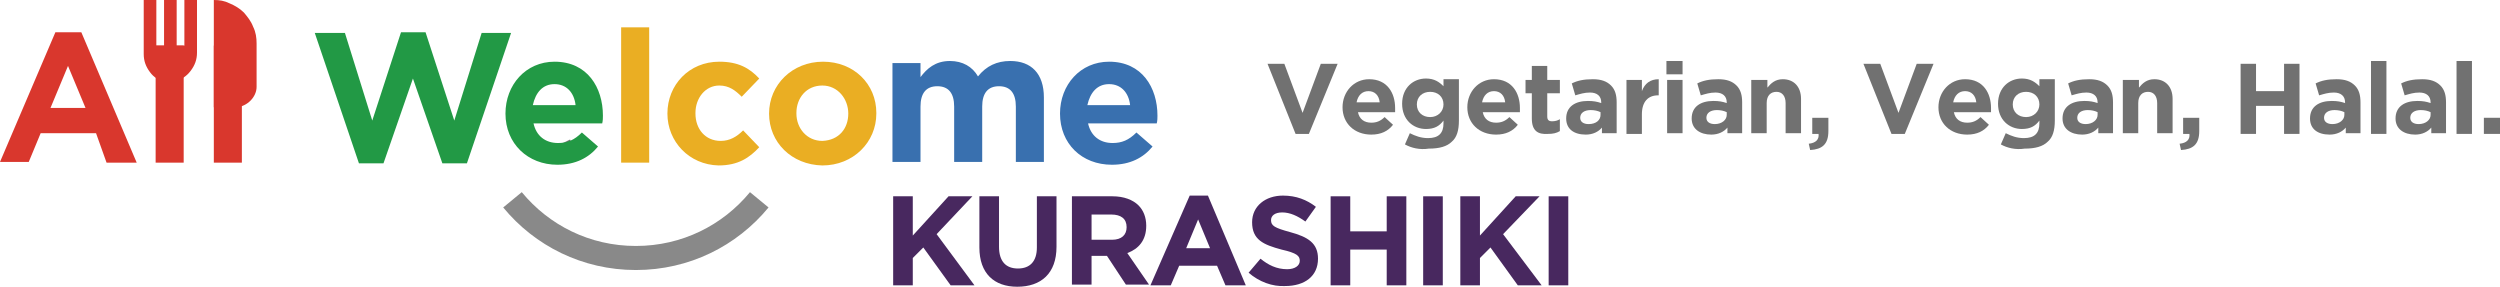 <?xml version="1.0" encoding="utf-8"?>
<!-- Generator: Adobe Illustrator 23.0.2, SVG Export Plug-In . SVG Version: 6.00 Build 0)  -->
<svg version="1.1" id="レイヤー_1" xmlns="http://www.w3.org/2000/svg" xmlns:xlink="http://www.w3.org/1999/xlink" x="0px"
	 y="0px" width="356.6px" height="40.9px" viewBox="0 0 356.6 40.9" style="enable-background:new 0 0 356.6 40.9;"
	 xml:space="preserve">
<style type="text/css">
	.st0{fill:#D9372D;}
	.st1{fill:#3970AF;}
	.st2{fill:none;stroke:#717171;stroke-width:1.775;stroke-miterlimit:10;}
	.st3{fill:#717171;}
	.st4{fill:#229945;}
	.st5{fill:#EAAE23;}
	.st6{fill:none;stroke:#898989;stroke-width:3.432;stroke-miterlimit:10;}
	.st7{fill:#48285F;}
</style>
<rect x="22.2" y="6.5" class="st0" width="4" height="16.7"/>
<rect x="30.5" y="6.5" class="st0" width="4" height="16.7"/>
<path class="st0" d="M23.7,19v-7.2c-1-0.3-1.8-0.8-2.3-1.5c-0.6-0.8-0.9-1.6-0.9-2.6V0h1.8v6.5h1.1V0h1.8v6.5h1.1V0h1.8v7.5
	c0,1-0.3,1.8-0.9,2.6c-0.6,0.8-1.4,1.3-2.3,1.5V19H23.7z"/>
<path class="st0" d="M33.7,15.3c1.6-0.1,2.9-1.5,2.9-2.9V6.2c0-0.8-0.1-1.6-0.5-2.4c-0.3-0.8-0.8-1.4-1.3-2c-0.6-0.6-1.3-1-2-1.3
	C32,0.1,31.3,0,30.5,0v15.3H33.7z"/>
<path class="st1" d="M127.3,9h4v2c0.9-1.2,2.1-2.3,4.2-2.3c1.8,0,3.2,0.8,4,2.2c1.2-1.5,2.7-2.2,4.6-2.2c3,0,4.8,1.8,4.8,5.2v9.2h-4
	v-7.9c0-1.9-0.8-2.9-2.4-2.9s-2.4,1-2.4,2.9v7.9h-4v-7.9c0-1.9-0.8-2.9-2.4-2.9s-2.4,1-2.4,2.9v7.9h-4V9z"/>
<path class="st1" d="M151.2,16.2L151.2,16.2c0-4.1,2.9-7.4,7-7.4c4.7,0,6.9,3.7,6.9,7.7c0,0.3,0,0.7-0.1,1.1h-9.8
	c0.4,1.8,1.7,2.8,3.5,2.8c1.3,0,2.3-0.4,3.4-1.5l2.3,2c-1.3,1.6-3.2,2.6-5.8,2.6C154.3,23.5,151.2,20.5,151.2,16.2 M161.2,15
	c-0.2-1.8-1.3-3-3-3c-1.7,0-2.7,1.2-3.1,3H161.2z"/>
<line class="st2" x1="81.7" y1="20.7" x2="78" y2="22.5"/>
<polygon class="st3" points="180.8,9.1 183.2,9.1 185.8,16.1 188.4,9.1 190.8,9.1 186.7,19.1 184.8,19.1 "/>
<path class="st3" d="M191.5,15.3L191.5,15.3c0-2.2,1.6-4,3.8-4c2.6,0,3.7,2,3.7,4.1c0,0.2,0,0.4,0,0.6h-5.3c0.2,1,0.9,1.5,1.9,1.5
	c0.7,0,1.3-0.2,1.9-0.8l1.2,1.1c-0.7,0.9-1.7,1.4-3.1,1.4C193.2,19.2,191.5,17.6,191.5,15.3 M196.8,14.6c-0.1-1-0.7-1.6-1.6-1.6
	c-0.9,0-1.5,0.6-1.7,1.6H196.8z"/>
<path class="st3" d="M200.4,20.6l0.7-1.6c0.8,0.4,1.6,0.7,2.6,0.7c1.5,0,2.2-0.7,2.2-2.1v-0.4c-0.6,0.8-1.3,1.2-2.5,1.2
	c-1.8,0-3.4-1.3-3.4-3.6v0c0-2.3,1.6-3.6,3.4-3.6c1.2,0,1.9,0.5,2.5,1.1v-1h2.2v5.9c0,1.4-0.3,2.4-1,3c-0.7,0.7-1.8,1-3.3,1
	C202.5,21.4,201.3,21.1,200.4,20.6 M205.9,14.9L205.9,14.9c0-1.1-0.8-1.8-1.9-1.8s-1.9,0.7-1.9,1.8v0c0,1.1,0.8,1.8,1.9,1.8
	S205.9,15.9,205.9,14.9"/>
<path class="st3" d="M209.3,15.3L209.3,15.3c0-2.2,1.6-4,3.8-4c2.6,0,3.7,2,3.7,4.1c0,0.2,0,0.4,0,0.6h-5.3c0.2,1,0.9,1.5,1.9,1.5
	c0.7,0,1.3-0.2,1.9-0.8l1.2,1.1c-0.7,0.9-1.7,1.4-3.1,1.4C211,19.2,209.3,17.6,209.3,15.3 M214.7,14.6c-0.1-1-0.7-1.6-1.6-1.6
	c-0.9,0-1.5,0.6-1.7,1.6H214.7z"/>
<path class="st3" d="M218.5,16.9v-3.6h-0.9v-1.9h0.9v-2h2.2v2h1.8v1.9h-1.8v3.3c0,0.5,0.2,0.7,0.7,0.7c0.4,0,0.8-0.1,1.1-0.3v1.7
	c-0.5,0.3-1,0.4-1.7,0.4C219.4,19.2,218.5,18.7,218.5,16.9"/>
<path class="st3" d="M223.4,16.9L223.4,16.9c0-1.7,1.3-2.5,3.1-2.5c0.8,0,1.3,0.1,1.9,0.3v-0.1c0-0.9-0.6-1.4-1.6-1.4
	c-0.8,0-1.4,0.2-2.1,0.4l-0.5-1.7c0.8-0.4,1.7-0.6,3-0.6c1.2,0,2,0.3,2.6,0.9c0.6,0.6,0.8,1.4,0.8,2.4v4.4h-2.1v-0.8
	c-0.5,0.6-1.3,1-2.3,1C224.5,19.2,223.4,18.4,223.4,16.9 M228.3,16.4V16c-0.4-0.2-0.9-0.3-1.4-0.3c-0.9,0-1.5,0.4-1.5,1.1v0
	c0,0.6,0.5,0.9,1.2,0.9C227.7,17.7,228.3,17.1,228.3,16.4"/>
<path class="st3" d="M232,11.4h2.2V13c0.4-1.1,1.2-1.7,2.4-1.7v2.3h-0.1c-1.4,0-2.3,0.9-2.3,2.7v2.8H232V11.4z"/>
<path class="st3" d="M237.7,8.7h2.3v1.9h-2.3V8.7z M237.8,11.4h2.2v7.6h-2.2V11.4z"/>
<path class="st3" d="M241.3,16.9L241.3,16.9c0-1.7,1.3-2.5,3.1-2.5c0.8,0,1.3,0.1,1.9,0.3v-0.1c0-0.9-0.6-1.4-1.6-1.4
	c-0.8,0-1.4,0.2-2.1,0.4l-0.5-1.7c0.8-0.4,1.7-0.6,3-0.6c1.2,0,2,0.3,2.6,0.9c0.6,0.6,0.8,1.4,0.8,2.4v4.4h-2.1v-0.8
	c-0.5,0.6-1.3,1-2.3,1C242.5,19.2,241.3,18.4,241.3,16.9 M246.3,16.4V16c-0.4-0.2-0.9-0.3-1.4-0.3c-0.9,0-1.5,0.4-1.5,1.1v0
	c0,0.6,0.5,0.9,1.2,0.9C245.6,17.7,246.3,17.1,246.3,16.4"/>
<path class="st3" d="M249.9,11.4h2.2v1.1c0.5-0.6,1.1-1.2,2.2-1.2c1.6,0,2.6,1.1,2.6,2.8v4.9h-2.2v-4.3c0-1-0.5-1.6-1.3-1.6
	c-0.8,0-1.4,0.5-1.4,1.6v4.3h-2.2V11.4z"/>
<path class="st3" d="M258,20.5c1-0.1,1.5-0.6,1.4-1.4h-0.9v-2.3h2.3v1.9c0,1.9-0.9,2.6-2.6,2.7L258,20.5z"/>
<polygon class="st3" points="265.8,9.1 268.2,9.1 270.8,16.1 273.4,9.1 275.8,9.1 271.7,19.1 269.8,19.1 "/>
<path class="st3" d="M276.5,15.3L276.5,15.3c0-2.2,1.6-4,3.8-4c2.6,0,3.7,2,3.7,4.1c0,0.2,0,0.4,0,0.6h-5.3c0.2,1,0.9,1.5,1.9,1.5
	c0.7,0,1.3-0.2,1.9-0.8l1.2,1.1c-0.7,0.9-1.7,1.4-3.1,1.4C278.2,19.2,276.5,17.6,276.5,15.3 M281.9,14.6c-0.1-1-0.7-1.6-1.6-1.6
	c-0.9,0-1.5,0.6-1.7,1.6H281.9z"/>
<path class="st3" d="M285.4,20.6l0.7-1.6c0.8,0.4,1.6,0.7,2.6,0.7c1.5,0,2.2-0.7,2.2-2.1v-0.4c-0.6,0.8-1.3,1.2-2.5,1.2
	c-1.8,0-3.4-1.3-3.4-3.6v0c0-2.3,1.6-3.6,3.4-3.6c1.2,0,1.9,0.5,2.5,1.1v-1h2.2v5.9c0,1.4-0.3,2.4-1,3c-0.7,0.7-1.8,1-3.3,1
	C287.5,21.4,286.3,21.1,285.4,20.6 M290.9,14.9L290.9,14.9c0-1.1-0.8-1.8-1.9-1.8s-1.9,0.7-1.9,1.8v0c0,1.1,0.8,1.8,1.9,1.8
	S290.9,15.9,290.9,14.9"/>
<path class="st3" d="M294.2,16.9L294.2,16.9c0-1.7,1.3-2.5,3.1-2.5c0.8,0,1.3,0.1,1.9,0.3v-0.1c0-0.9-0.6-1.4-1.6-1.4
	c-0.8,0-1.4,0.2-2.1,0.4l-0.5-1.7c0.8-0.4,1.7-0.6,3-0.6c1.2,0,2,0.3,2.6,0.9c0.6,0.6,0.8,1.4,0.8,2.4v4.4h-2.1v-0.8
	c-0.5,0.6-1.3,1-2.3,1C295.4,19.2,294.2,18.4,294.2,16.9 M299.2,16.4V16c-0.4-0.2-0.9-0.3-1.4-0.3c-0.9,0-1.5,0.4-1.5,1.1v0
	c0,0.6,0.5,0.9,1.2,0.9C298.5,17.7,299.2,17.1,299.2,16.4"/>
<path class="st3" d="M302.9,11.4h2.2v1.1c0.5-0.6,1.1-1.2,2.2-1.2c1.6,0,2.6,1.1,2.6,2.8v4.9h-2.2v-4.3c0-1-0.5-1.6-1.3-1.6
	c-0.8,0-1.4,0.5-1.4,1.6v4.3h-2.2V11.4z"/>
<path class="st3" d="M310.9,20.5c1-0.1,1.5-0.6,1.4-1.4h-0.9v-2.3h2.3v1.9c0,1.9-0.9,2.6-2.6,2.7L310.9,20.5z"/>
<polygon class="st3" points="319.6,9.1 321.8,9.1 321.8,13 325.8,13 325.8,9.1 328,9.1 328,19.1 325.8,19.1 325.8,15.1 321.8,15.1 
	321.8,19.1 319.6,19.1 "/>
<path class="st3" d="M329.5,16.9L329.5,16.9c0-1.7,1.3-2.5,3.1-2.5c0.8,0,1.3,0.1,1.9,0.3v-0.1c0-0.9-0.6-1.4-1.6-1.4
	c-0.8,0-1.4,0.2-2.1,0.4l-0.5-1.7c0.8-0.4,1.7-0.6,3-0.6c1.2,0,2,0.3,2.6,0.9c0.6,0.6,0.8,1.4,0.8,2.4v4.4h-2.1v-0.8
	c-0.5,0.6-1.3,1-2.3,1C330.6,19.2,329.5,18.4,329.5,16.9 M334.4,16.4V16c-0.4-0.2-0.9-0.3-1.4-0.3c-0.9,0-1.5,0.4-1.5,1.1v0
	c0,0.6,0.5,0.9,1.2,0.9C333.7,17.7,334.4,17.1,334.4,16.4"/>
<rect x="338.2" y="8.7" class="st3" width="2.2" height="10.4"/>
<path class="st3" d="M341.7,16.9L341.7,16.9c0-1.7,1.3-2.5,3.1-2.5c0.8,0,1.3,0.1,1.9,0.3v-0.1c0-0.9-0.6-1.4-1.6-1.4
	c-0.8,0-1.4,0.2-2.1,0.4l-0.5-1.7c0.8-0.4,1.7-0.6,3-0.6c1.2,0,2,0.3,2.6,0.9c0.6,0.6,0.8,1.4,0.8,2.4v4.4h-2.1v-0.8
	c-0.5,0.6-1.3,1-2.3,1C342.9,19.2,341.7,18.4,341.7,16.9 M346.7,16.4V16c-0.4-0.2-0.9-0.3-1.4-0.3c-0.9,0-1.5,0.4-1.5,1.1v0
	c0,0.6,0.5,0.9,1.2,0.9C346,17.7,346.7,17.1,346.7,16.4"/>
<rect x="350.4" y="8.7" class="st3" width="2.2" height="10.4"/>
<rect x="354.3" y="16.8" class="st3" width="2.3" height="2.3"/>
<path class="st0" d="M7.9,4.6h3.7l7.9,18.6h-4.3L13.7,19H5.8l-1.7,4.1H0L7.9,4.6z M12.2,15.4l-2.5-6l-2.5,6H12.2z"/>
<polygon class="st4" points="44.9,4.7 49.2,4.7 53.1,17.2 57.2,4.6 60.7,4.6 64.8,17.2 68.7,4.7 72.9,4.7 66.6,23.3 63.1,23.3 
	58.9,11.2 54.7,23.3 51.2,23.3 "/>
<path class="st4" d="M72.1,16.2L72.1,16.2c0-4.1,2.9-7.4,7-7.4c4.7,0,6.9,3.7,6.9,7.7c0,0.3,0,0.7-0.1,1.1h-9.8
	c0.4,1.8,1.7,2.8,3.5,2.8c1.3,0,2.3-0.4,3.4-1.5l2.3,2c-1.3,1.6-3.2,2.6-5.8,2.6C75.3,23.5,72.1,20.5,72.1,16.2 M82.1,15
	c-0.2-1.8-1.3-3-3-3c-1.7,0-2.7,1.2-3.1,3H82.1z"/>
<rect x="88.6" y="3.9" class="st5" width="4" height="19.3"/>
<path class="st5" d="M95.2,16.2L95.2,16.2c0-4.1,3.1-7.4,7.4-7.4c2.7,0,4.3,0.9,5.7,2.4l-2.5,2.6c-0.9-0.9-1.8-1.6-3.2-1.6
	c-2,0-3.4,1.8-3.4,3.9v0.1c0,2.2,1.4,3.9,3.6,3.9c1.3,0,2.3-0.6,3.2-1.5l2.3,2.4c-1.4,1.5-3,2.6-5.8,2.6
	C98.3,23.5,95.2,20.2,95.2,16.2"/>
<path class="st5" d="M109.7,16.2L109.7,16.2c0-4.1,3.3-7.4,7.7-7.4c4.4,0,7.6,3.2,7.6,7.3v0.1c0,4.1-3.3,7.4-7.7,7.4
	C112.9,23.5,109.7,20.3,109.7,16.2 M121,16.2L121,16.2c0-2.1-1.5-4-3.7-4c-2.3,0-3.7,1.8-3.7,3.9v0.1c0,2.1,1.5,3.9,3.7,3.9
	C119.7,20,121,18.3,121,16.2"/>
<path class="st6" d="M73.1,28.5c4.2,5.1,10.5,8.3,17.6,8.3c7.1,0,13.4-3.2,17.6-8.3"/>
<polygon class="st7" points="127.4,28 130.2,28 130.2,33.6 135.3,28 138.7,28 133.6,33.4 139,40.7 135.6,40.7 131.7,35.3 
	130.2,36.8 130.2,40.7 127.4,40.7 "/>
<path class="st7" d="M139.7,35.3V28h2.8v7.2c0,2.1,1,3.1,2.7,3.1c1.7,0,2.7-1,2.7-3V28h2.8v7.2c0,3.8-2.2,5.7-5.6,5.7
	C141.8,40.9,139.7,39,139.7,35.3"/>
<path class="st7" d="M152.9,28h5.8c1.6,0,2.9,0.5,3.7,1.3c0.7,0.7,1.1,1.7,1.1,2.9v0c0,2.1-1.1,3.3-2.7,3.9l3.1,4.5h-3.3l-2.7-4.1
	h-2.2v4.1h-2.8V28z M158.6,34.2c1.4,0,2.1-0.7,2.1-1.8v0c0-1.2-0.8-1.8-2.2-1.8h-2.8v3.6H158.6z"/>
<path class="st7" d="M169.7,27.9h2.6l5.4,12.8h-2.9l-1.2-2.8h-5.4l-1.2,2.8h-2.9L169.7,27.9z M172.6,35.4l-1.7-4.1l-1.7,4.1H172.6z"
	/>
<path class="st7" d="M178.1,38.9l1.7-2c1.1,0.9,2.3,1.5,3.8,1.5c1.1,0,1.8-0.5,1.8-1.2v0c0-0.7-0.4-1.1-2.6-1.6
	c-2.6-0.7-4.2-1.4-4.2-3.9v0c0-2.3,1.9-3.8,4.4-3.8c1.9,0,3.4,0.6,4.7,1.6l-1.5,2.1c-1.1-0.8-2.2-1.3-3.3-1.3
	c-1.1,0-1.6,0.5-1.6,1.1v0c0,0.8,0.5,1.1,2.7,1.7c2.6,0.7,4,1.6,4,3.8v0c0,2.5-1.9,3.9-4.7,3.9C181.5,40.9,179.6,40.2,178.1,38.9"/>
<polygon class="st7" points="189.8,28 192.6,28 192.6,33 197.8,33 197.8,28 200.6,28 200.6,40.7 197.8,40.7 197.8,35.6 192.6,35.6 
	192.6,40.7 189.8,40.7 "/>
<rect x="203" y="28" class="st7" width="2.8" height="12.7"/>
<polygon class="st7" points="208.3,28 211.1,28 211.1,33.6 216.2,28 219.6,28 214.4,33.4 219.9,40.7 216.5,40.7 212.6,35.3 
	211.1,36.8 211.1,40.7 208.3,40.7 "/>
<rect x="220.9" y="28" class="st7" width="2.8" height="12.7"/>
</svg>
